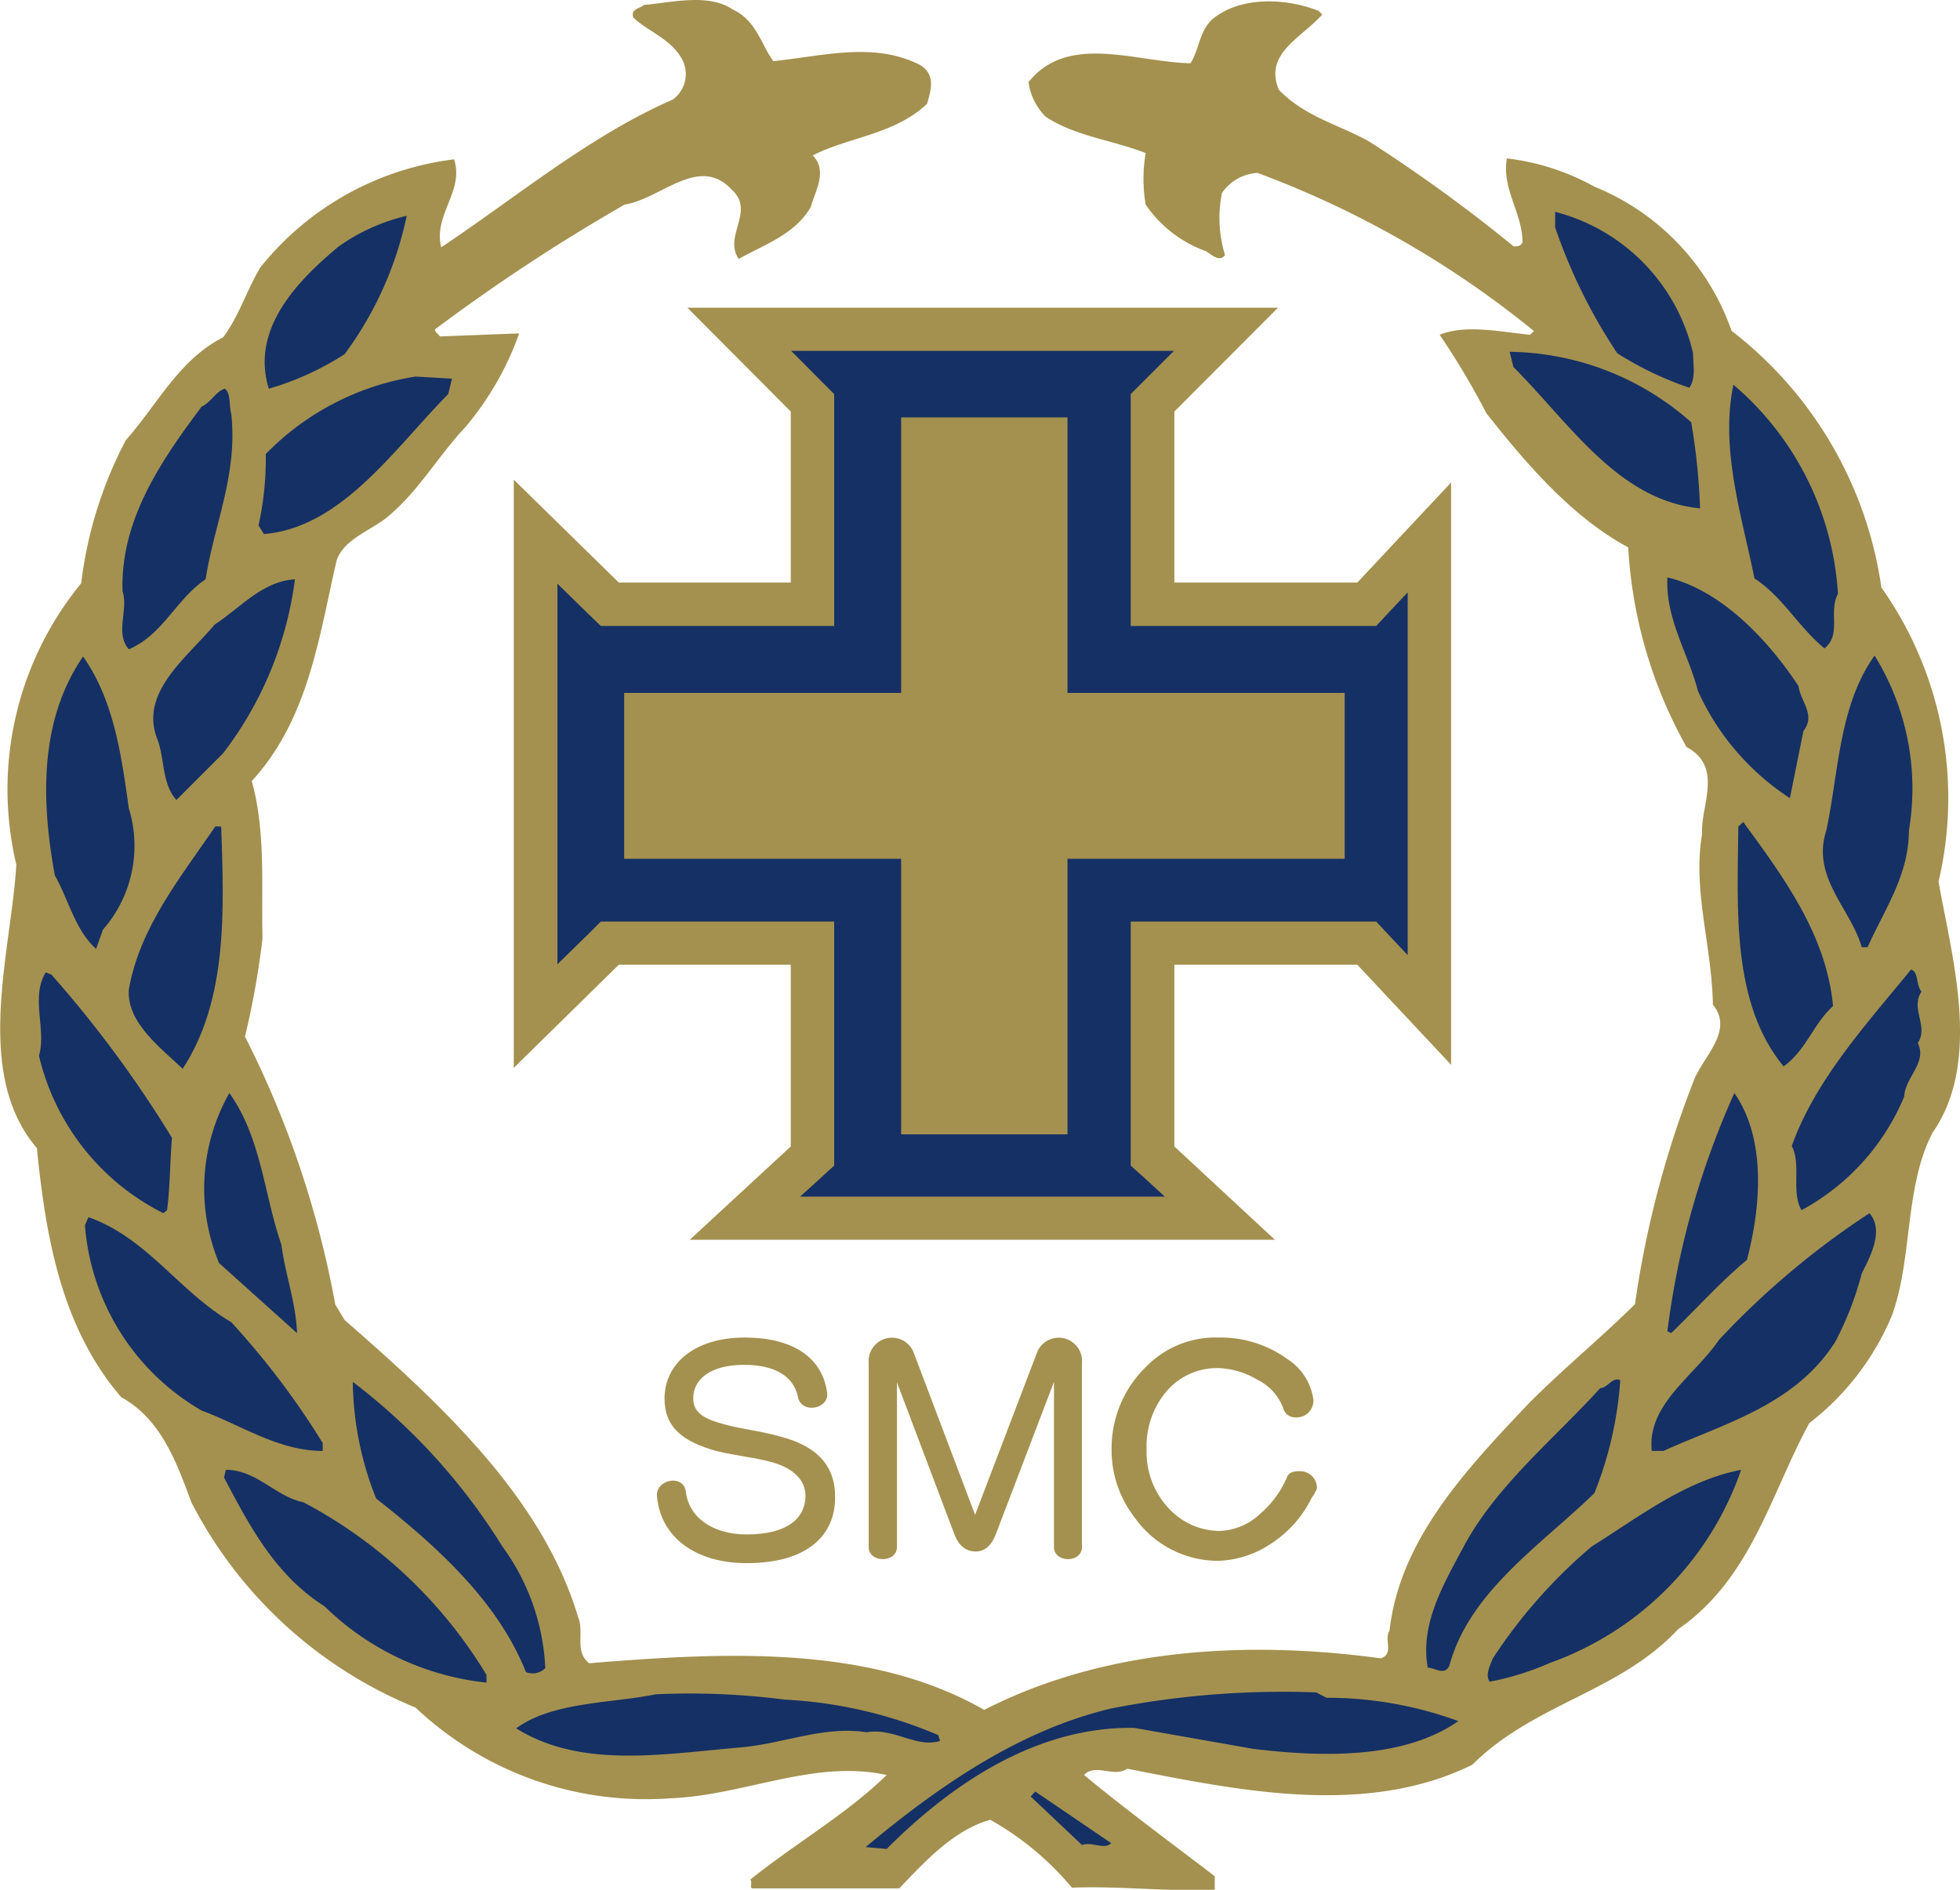 <svg id="7e3d7d7c-0be1-4008-8131-737f47c7e975" data-name="レイヤー 1" xmlns="http://www.w3.org/2000/svg" viewBox="0 0 84 81">
  <defs>
    <style>
      .\34 632f1fd-d835-496e-87a9-be38f1794bfe, .c2886abe-d12c-4fe5-a9f3-2ca43facc6a1 {
        fill: #a4914f;
      }

      .ee6e6eea-bceb-4341-9312-d601288e6fcc {
        fill: #153065;
      }

      .c2886abe-d12c-4fe5-a9f3-2ca43facc6a1 {
        fill-rule: evenodd;
      }
    </style>
  </defs>
  <title>logo-mark</title>
  <g>
    <path class="4632f1fd-d835-496e-87a9-be38f1794bfe" d="M56.67.62c-.88,1-2.52,1.67-1.86,3.23C55.92,5,57.35,5.33,58.67,6.06a66.4,66.4,0,0,1,6.2,4.5c.17,0,.3,0,.38-.17,0-1.27-.9-2.29-.67-3.6A10.11,10.11,0,0,1,68.33,8a10.34,10.34,0,0,1,5.88,6.18,16.9,16.9,0,0,1,6.42,11,15.63,15.63,0,0,1,2.45,12.61c.59,3.31,1.86,7.72-.25,10.75-1.22,2.33-.85,5.39-1.75,7.85A11.33,11.33,0,0,1,77.54,61c-1.64,3-2.48,6.67-5.62,8.83C69.4,72.54,65.75,73,63.1,75.64c-4.56,2.25-10,1.11-14.79.17-.58.4-1.35-.25-1.85.27,1.73,1.44,3.75,2.92,5.6,4.34V81c-2.1.08-4.12-.17-6.12-.09A12.58,12.58,0,0,0,42.44,78c-1.57.44-2.8,1.79-3.9,2.94l-6.29,0c-.13,0,0-.25-.09-.38C34.1,79,36.27,77.77,38,76.08c-3.13-.68-6.09.88-9.29,1a14.35,14.35,0,0,1-10.9-3.89A18.77,18.77,0,0,1,8.2,64.39c-.62-1.68-1.29-3.56-3-4.5-2.6-3-3.25-7-3.62-10.68C-1.17,46,.48,40.79.7,37.06A13.93,13.93,0,0,1,3.48,25a17.69,17.69,0,0,1,1.91-6.13c1.38-1.56,2.27-3.44,4.17-4.41.69-.92,1-2,1.6-3a12.59,12.59,0,0,1,8.3-4.63c.45,1.36-.9,2.38-.55,3.77,3.25-2.17,6.38-4.79,9.92-6.33a1.35,1.35,0,0,0,.38-1.77c-.5-.86-1.44-1.15-2.07-1.75-.12-.38.29-.38.46-.54,1.15-.09,2.75-.52,3.81.2,1,.46,1.23,1.53,1.73,2.21,2.11-.21,4.32-.85,6.3.17.68.42.45,1.1.29,1.66-1.4,1.32-3.29,1.4-4.9,2.21.67.67.08,1.57-.08,2.21-.69,1.19-2,1.61-3.09,2.23-.68-1,.75-2.06-.33-3-1.39-1.46-3,.42-4.56.67a79.59,79.59,0,0,0-8.13,5.35c0,.13.17.21.21.3l3.4-.13a12.92,12.92,0,0,1-2.29,4c-1.23,1.31-2,2.75-3.38,3.89-.77.61-2,1-2.19,2-.73,3.19-1.19,6.67-3.6,9.3.6,2.16.41,4.45.46,6.75a36.13,36.13,0,0,1-.75,4.2,42,42,0,0,1,3.87,11.49l.4.66c4.19,3.65,8.48,7.65,10,12.71.29.71-.17,1.48.48,2,5.68-.46,12-.83,16.93,2,5.11-2.62,11.19-3,17-2.21.58-.2.12-.81.37-1.18.44-3.9,3.25-6.88,6-9.78,1.52-1.52,3.08-2.79,4.52-4.22a42.8,42.8,0,0,1,2.5-9.53c.38-1.06,1.77-2.16.84-3.31-.05-2.58-.88-4.91-.46-7.33-.08-1.17.93-2.86-.67-3.71a19.75,19.75,0,0,1-2.5-8.56c-2.42-1.29-4.44-3.67-6.08-5.75a32.51,32.51,0,0,0-2-3.36c1.12-.46,2.64-.12,3.87,0l.17-.16A41.69,41.69,0,0,0,53.89,7.41a2,2,0,0,0-1.52.86,5.4,5.4,0,0,0,.13,2.66c-.23.32-.56,0-.81-.16a5.3,5.3,0,0,1-2.59-2,6.59,6.59,0,0,1,0-2.21C47.67,6,46.1,5.85,44.81,5a2.6,2.6,0,0,1-.73-1.48c1.69-2.12,4.61-.85,6.94-.81.37-.56.37-1.35.92-1.87,1.18-1,3.12-.94,4.56-.38Z"/>
    <g>
      <path class="ee6e6eea-bceb-4341-9312-d601288e6fcc" d="M72.56,15.14c0,.5.13,1.07-.16,1.48a14.38,14.38,0,0,1-3.09-1.48,23.3,23.3,0,0,1-2.66-5.39V9.08A8.16,8.16,0,0,1,72.56,15.14Z"/>
      <path class="ee6e6eea-bceb-4341-9312-d601288e6fcc" d="M72.48,18.1a27.43,27.43,0,0,1,.38,3.69c-3.51-.34-5.59-3.65-8-6.06l-.16-.65A11.92,11.92,0,0,1,72.48,18.1Z"/>
      <path class="ee6e6eea-bceb-4341-9312-d601288e6fcc" d="M78.77,25.45c-.42.78.17,1.75-.58,2.34-1.19-1-1.75-2.17-3-3-.53-2.65-1.48-5.53-.9-8.3A12.79,12.79,0,0,1,78.77,25.45Z"/>
      <path class="ee6e6eea-bceb-4341-9312-d601288e6fcc" d="M77.08,29.41c.09.67.75,1.23.21,1.92l-.58,2.88a10.77,10.77,0,0,1-3.94-4.59c-.41-1.6-1.4-3.1-1.31-4.87C73.75,25.29,75.77,27.41,77.08,29.41Z"/>
      <path class="ee6e6eea-bceb-4341-9312-d601288e6fcc" d="M81.81,35.6c0,1.92-1.06,3.4-1.77,5l-.25,0c-.48-1.67-2.17-3-1.52-5,.54-2.54.54-5.36,2.07-7.5A10.83,10.83,0,0,1,81.81,35.6Z"/>
      <path class="ee6e6eea-bceb-4341-9312-d601288e6fcc" d="M78.56,43.12c-.85.77-1.14,1.88-2.12,2.59C74.21,43,74.46,39,74.5,35.43l.21-.2C76.44,37.6,78.27,40.06,78.56,43.12Z"/>
      <path class="ee6e6eea-bceb-4341-9312-d601288e6fcc" d="M82.35,42.5c-.49.75.32,1.48-.16,2.21.42.83-.55,1.47-.58,2.29a9.83,9.83,0,0,1-4.4,4.87c-.46-.77,0-1.95-.42-2.75,1-2.81,3.17-5.19,5.11-7.56C82.23,41.64,82.11,42.23,82.35,42.5Z"/>
      <path class="ee6e6eea-bceb-4341-9312-d601288e6fcc" d="M74.87,54c-1.2,1-2.18,2.12-3.25,3.14l-.16-.08a35.66,35.66,0,0,1,2.87-10.21C75.69,48.81,75.48,51.67,74.87,54Z"/>
      <path class="ee6e6eea-bceb-4341-9312-d601288e6fcc" d="M79.79,54.58a13.66,13.66,0,0,1-1.14,2.94c-1.73,2.71-4.73,3.48-7.36,4.67h-.5c-.21-2,1.81-3.19,2.88-4.76A35.16,35.16,0,0,1,80.12,52C80.75,52.73,80.17,53.83,79.79,54.58Z"/>
      <path class="ee6e6eea-bceb-4341-9312-d601288e6fcc" d="M69.44,59.16A15.87,15.87,0,0,1,68.33,64c-2.27,2.21-5.35,4.21-6.21,7.38-.2.47-.62.1-.93.1-.34-1.88.68-3.58,1.56-5.23,1.4-2.59,3.86-4.58,5.83-6.75C68.92,59.48,69.1,59,69.44,59.16Z"/>
      <path class="ee6e6eea-bceb-4341-9312-d601288e6fcc" d="M74.62,63a13.44,13.44,0,0,1-8.18,8.27,11.83,11.83,0,0,1-2.59.81c-.21-.25,0-.69.13-1a22.16,22.16,0,0,1,4.23-4.79C70.27,65,72.23,63.46,74.62,63Z"/>
      <path class="ee6e6eea-bceb-4341-9312-d601288e6fcc" d="M56.85,72.77a16.36,16.36,0,0,1,5.65,1c-2.31,1.61-5.71,1.56-8.79,1.19l-5.11-.9C44.5,74,40.87,76.37,38,79.25l-.9-.08c3.1-2.59,6.56-5,10.52-5.94a38.23,38.23,0,0,1,8.79-.69Z"/>
      <path class="ee6e6eea-bceb-4341-9312-d601288e6fcc" d="M17.43,9.25a15.19,15.19,0,0,1-2.66,5.93,12.24,12.24,0,0,1-3.25,1.48c-.77-2.5,1.12-4.54,3-6.1A8.36,8.36,0,0,1,17.43,9.25Z"/>
      <path class="ee6e6eea-bceb-4341-9312-d601288e6fcc" d="M19.21,16.89c-2.3,2.33-4.57,5.73-7.9,6l-.23-.37a13.19,13.19,0,0,0,.31-3.06,11.45,11.45,0,0,1,6.42-3.32l1.56.09Z"/>
      <path class="ee6e6eea-bceb-4341-9312-d601288e6fcc" d="M9.91,17.73c.29,2.6-.73,4.73-1.1,7.1-1.27.85-1.81,2.37-3.29,3-.61-.71,0-1.69-.27-2.5-.09-3,1.6-5.52,3.39-7.9.38-.16.63-.68,1-.77C9.91,16.89,9.81,17.43,9.91,17.73Z"/>
      <path class="ee6e6eea-bceb-4341-9312-d601288e6fcc" d="M12.64,24.83a15.49,15.49,0,0,1-3.08,7.46l-2,2c-.63-.71-.5-1.77-.81-2.59-.8-2,1.22-3.47,2.45-4.93C10.29,26.06,11.25,24.91,12.64,24.83Z"/>
      <path class="ee6e6eea-bceb-4341-9312-d601288e6fcc" d="M5.52,34.64a5.46,5.46,0,0,1-1.11,5.21l-.29.82c-.89-.78-1.19-2.13-1.77-3.15-.6-3.27-.65-6.67,1.21-9.38C4.87,30,5.2,32.33,5.52,34.64Z"/>
      <path class="ee6e6eea-bceb-4341-9312-d601288e6fcc" d="M9.48,35.43c.12,3.57.29,7.4-1.65,10.38-1-.94-2.4-2-2.31-3.39.46-2.65,2.19-4.78,3.71-7Z"/>
      <path class="ee6e6eea-bceb-4341-9312-d601288e6fcc" d="M2.2,41.77a49.54,49.54,0,0,1,5.17,7c-.08.94-.08,2.08-.21,3.1L7,52a10.15,10.15,0,0,1-5.33-6.75c.33-1.11-.37-2.5.29-3.57Z"/>
      <path class="ee6e6eea-bceb-4341-9312-d601288e6fcc" d="M9.83,46.85c1.37,1.92,1.48,4.33,2.23,6.5.17,1.31.62,2.46.67,3.79l-3.34-3A8.31,8.31,0,0,1,9.83,46.85Z"/>
      <path class="ee6e6eea-bceb-4341-9312-d601288e6fcc" d="M9.91,56.67a34.07,34.07,0,0,1,3.92,5.18v.34c-1.9,0-3.5-1.11-5.19-1.73a10.07,10.07,0,0,1-5-7.94l.15-.35C6.31,53.06,7.66,55.35,9.91,56.67Z"/>
      <path class="ee6e6eea-bceb-4341-9312-d601288e6fcc" d="M21.52,66.27a9.57,9.57,0,0,1,1.85,5.23.77.77,0,0,1-.83.17c-1.19-3-3.77-5.36-6.42-7.44a13.86,13.86,0,0,1-1-5A26.19,26.19,0,0,1,21.52,66.27Z"/>
      <path class="ee6e6eea-bceb-4341-9312-d601288e6fcc" d="M13,64.39a20.11,20.11,0,0,1,7.85,7.4v.33a11.66,11.66,0,0,1-6.94-3.27c-2.14-1.35-3.25-3.52-4.31-5.52L9.68,63C11,63,11.81,64.15,13,64.39Z"/>
      <path class="ee6e6eea-bceb-4341-9312-d601288e6fcc" d="M33.64,72.85a19.17,19.17,0,0,1,6.57,1.52l.08.25c-1,.32-2-.58-3.15-.37-1.85-.29-3.58.5-5.43.65-3.34.29-6.82.91-9.59-.82,1.57-1.14,4-1.06,6-1.46A32,32,0,0,1,33.64,72.85Z"/>
      <path class="ee6e6eea-bceb-4341-9312-d601288e6fcc" d="M47.62,79c-.29.31-.79-.08-1.25.08L44.17,77l.2-.21Z"/>
    </g>
    <polygon class="4632f1fd-d835-496e-87a9-be38f1794bfe" points="58.17 24.97 50.33 24.97 50.33 17.64 54.77 13.19 29.46 13.19 33.89 17.64 33.89 24.97 26.52 24.97 22.02 20.56 22.02 45.77 26.52 41.35 33.89 41.35 33.89 49.14 29.56 53.14 54.64 53.14 50.33 49.14 50.33 41.35 58.17 41.35 62.19 45.64 62.19 20.68 58.17 24.97"/>
    <polygon class="ee6e6eea-bceb-4341-9312-d601288e6fcc" points="59.52 26.25 58.98 26.83 58.17 26.83 50.33 26.83 48.46 26.83 48.46 24.97 48.46 17.64 48.46 16.89 49 16.35 50.31 15.04 33.91 15.04 35.21 16.35 35.75 16.89 35.75 17.64 35.75 24.97 35.75 26.83 33.89 26.83 26.52 26.83 25.75 26.83 25.21 26.31 23.89 25.02 23.89 41.33 25.21 40.04 25.75 39.5 26.52 39.5 33.89 39.5 35.75 39.5 35.75 41.35 35.75 49.14 35.75 49.96 35.16 50.5 34.29 51.29 49.92 51.29 49.06 50.5 48.46 49.96 48.46 49.14 48.46 41.35 48.46 39.5 50.33 39.5 58.17 39.5 58.98 39.5 59.52 40.08 60.33 40.94 60.33 25.39 59.52 26.25"/>
    <polygon class="4632f1fd-d835-496e-87a9-be38f1794bfe" points="57.63 29.7 45.75 29.7 45.75 17.89 38.62 17.89 38.62 29.7 26.75 29.7 26.75 36.81 38.62 36.81 38.62 48.62 45.75 48.62 45.75 36.81 57.63 36.81 57.63 29.7"/>
    <polygon class="4632f1fd-d835-496e-87a9-be38f1794bfe" points="45.75 30.64 44.83 30.64 44.83 29.7 44.83 18.83 39.54 18.83 39.54 29.7 39.54 30.64 38.62 30.64 27.66 30.64 27.66 35.89 38.62 35.89 39.54 35.89 39.54 36.81 39.54 47.7 44.83 47.7 44.83 36.81 44.83 35.89 45.75 35.89 56.71 35.89 56.71 30.64 45.75 30.64"/>
    <g>
      <path class="c2886abe-d12c-4fe5-a9f3-2ca43facc6a1" d="M32,67c-2.17,0-3.67-1.09-3.84-2.83-.1-.76,1.11-1,1.23-.26C29.5,65,30.5,65.77,32,65.77c1.81,0,2.52-.75,2.52-1.65,0-.64-.46-1.16-1.38-1.43-.7-.21-1.6-.29-2.45-.5-1.42-.4-2.21-1-2.21-2.25,0-1.46,1.25-2.61,3.44-2.61,2,0,3.29.81,3.52,2.31.16.71-1,1-1.23.3-.15-.88-.9-1.44-2.32-1.44s-2.18.6-2.18,1.44c0,.62.48.89,1.37,1.12.67.19,1.61.29,2.38.52,1.46.38,2.33,1.17,2.33,2.57C35.81,65.75,34.67,67,32,67Z"/>
      <path class="c2886abe-d12c-4fe5-a9f3-2ca43facc6a1" d="M45.17,66.31V59.23l-2.48,6.5c-.21.56-.52.77-.88.77s-.71-.19-.92-.77l-2.45-6.48v7.06c0,.69-1.21.69-1.21,0V58.42a1,1,0,0,1,1.91-.49l2.65,7,2.67-7a1,1,0,0,1,1.91.49v7.89C46.37,67,45.17,67,45.17,66.31Z"/>
      <path class="c2886abe-d12c-4fe5-a9f3-2ca43facc6a1" d="M52.23,57.33a4.87,4.87,0,0,1,2.94.92A2.47,2.47,0,0,1,56.29,60a.72.72,0,0,1-.79.75.51.51,0,0,1-.5-.38,2.21,2.21,0,0,0-1.11-1.23,3.45,3.45,0,0,0-1.66-.5,2.85,2.85,0,0,0-2.17.92,3.63,3.63,0,0,0-.92,2.56,3.53,3.53,0,0,0,.92,2.5,3,3,0,0,0,2.17,1A2.64,2.64,0,0,0,54,64.89a4.23,4.23,0,0,0,1.15-1.56c.06-.19.24-.27.52-.27a.72.72,0,0,1,.77.75,2.25,2.25,0,0,1-.23.4,4.88,4.88,0,0,1-1.67,1.91,4.31,4.31,0,0,1-2.31.78,4.37,4.37,0,0,1-3.59-1.84,4.71,4.71,0,0,1-1-2.94,4.87,4.87,0,0,1,1.5-3.56A4.15,4.15,0,0,1,52.23,57.33Z"/>
    </g>
  </g>
</svg>
